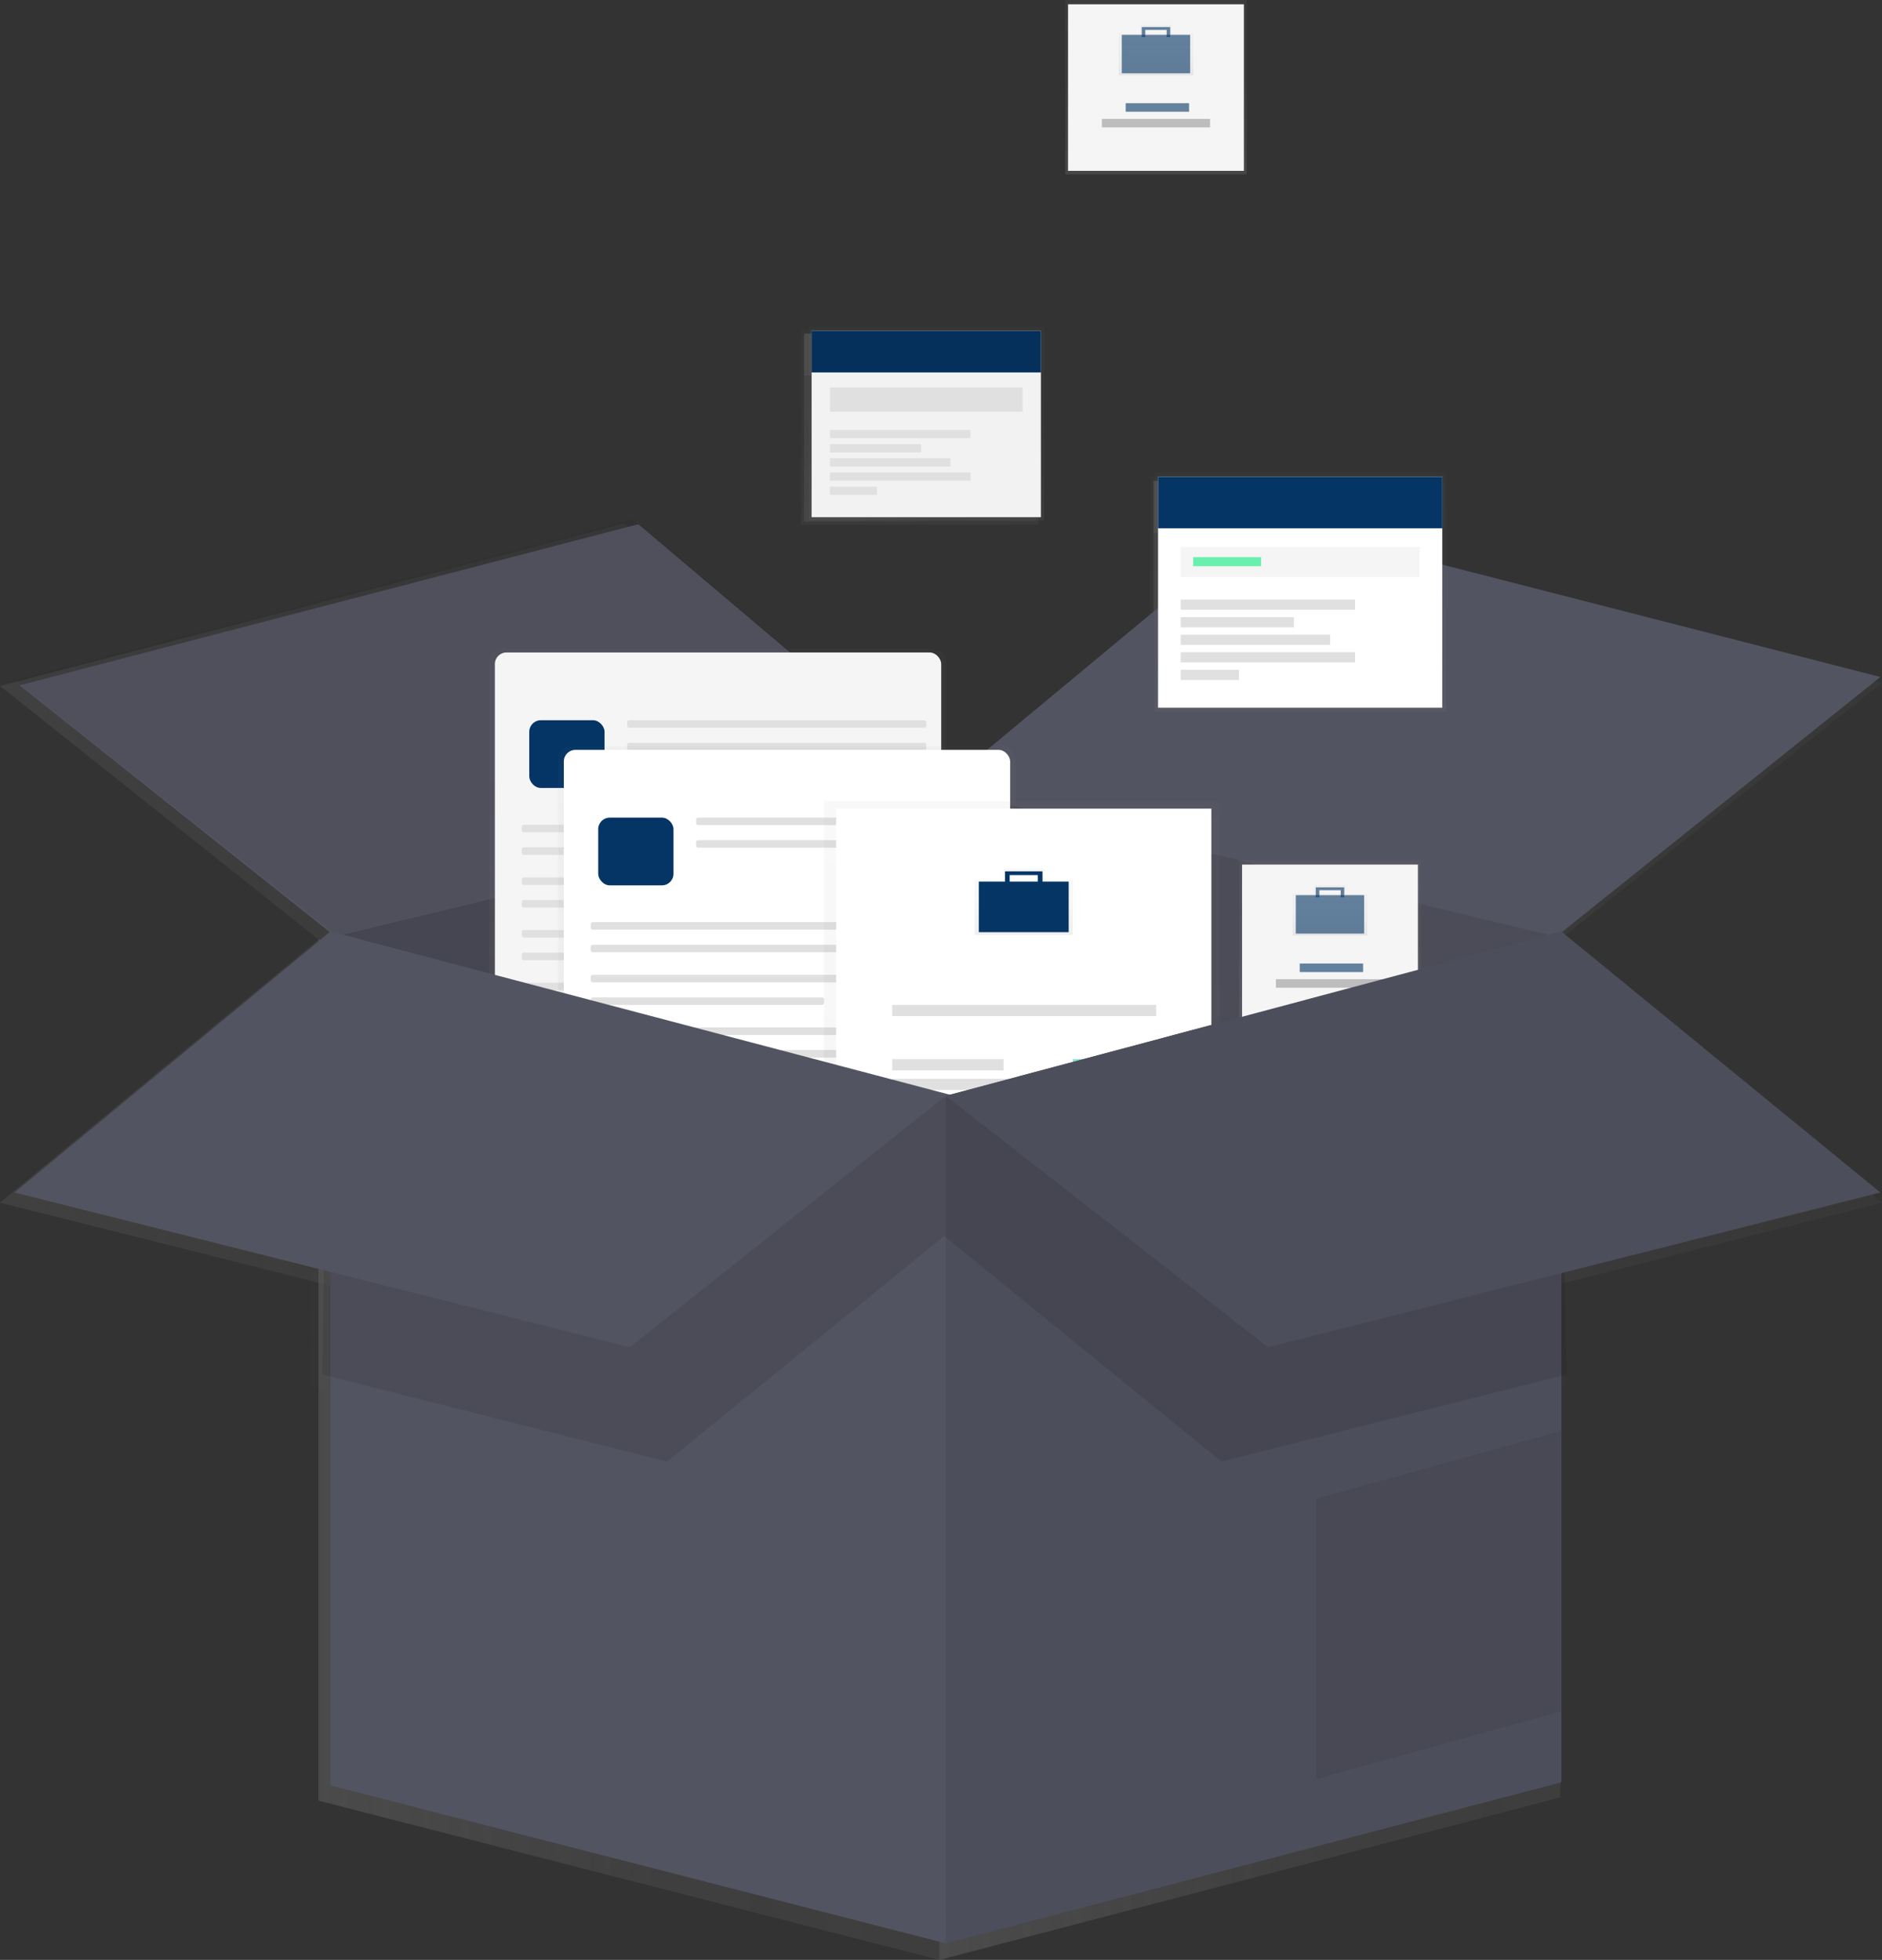 <svg data-name="Layer 1" xmlns="http://www.w3.org/2000/svg" xmlns:xlink="http://www.w3.org/1999/xlink" width="734" height="764.5"><rect width="100%" height="100%" fill="#333333" stroke="none"/><defs><linearGradient id="a" x1="366.37" y1="536.32" x2="608.5" y2="536.32" gradientUnits="userSpaceOnUse"><stop offset="0" stop-color="gray" stop-opacity=".25"/><stop offset=".54" stop-color="gray" stop-opacity=".12"/><stop offset="1" stop-color="gray" stop-opacity=".1"/></linearGradient><linearGradient id="b" x1="124.23" y1="536.32" x2="366.37" y2="536.32" xlink:href="#a"/><linearGradient id="c" x1="366.37" y1="285.31" x2="734" y2="285.31" xlink:href="#a"/><linearGradient id="d" x1="0" y1="285.31" x2="366.37" y2="285.31" xlink:href="#a"/><linearGradient id="e" x1="276.64" y1="421.19" x2="276.64" y2="255.38" xlink:href="#a"/><linearGradient id="f" x1="188.97" y1="337.56" x2="364.55" y2="337.56" xlink:href="#a"/><linearGradient id="g" x1="202.5" y1="296.63" x2="232.11" y2="296.63" xlink:href="#a"/><linearGradient id="h" x1="240.99" y1="284.79" x2="358.7" y2="284.79" xlink:href="#a"/><linearGradient id="i" x1="240.99" y1="293.67" x2="358.7" y2="293.67" xlink:href="#a"/><linearGradient id="j" x1="199.54" y1="325.92" x2="358.7" y2="325.92" xlink:href="#a"/><linearGradient id="k" x1="199.54" y1="334.8" x2="358.7" y2="334.8" xlink:href="#a"/><linearGradient id="l" x1="199.54" y1="346.64" x2="358.7" y2="346.64" xlink:href="#a"/><linearGradient id="m" x1="199.54" y1="355.53" x2="291.33" y2="355.53" xlink:href="#a"/><linearGradient id="n" x1="199.54" y1="367.34" x2="358.7" y2="367.34" xlink:href="#a"/><linearGradient id="o" x1="199.54" y1="376.22" x2="358.7" y2="376.22" xlink:href="#a"/><linearGradient id="p" x1="199.54" y1="388.07" x2="358.7" y2="388.07" xlink:href="#a"/><linearGradient id="q" x1="199.54" y1="396.95" x2="291.33" y2="396.95" xlink:href="#a"/><linearGradient id="r" x1="303.76" y1="459.51" x2="303.76" y2="293.69" xlink:href="#a"/><linearGradient id="s" x1="216.09" y1="375.88" x2="391.67" y2="375.88" xlink:href="#a"/><linearGradient id="t" x1="229.62" y1="334.95" x2="259.23" y2="334.95" xlink:href="#a"/><linearGradient id="u" x1="268.12" y1="323.11" x2="385.83" y2="323.11" xlink:href="#a"/><linearGradient id="v" x1="268.12" y1="331.99" x2="385.83" y2="331.99" xlink:href="#a"/><linearGradient id="w" x1="226.66" y1="364.23" x2="385.83" y2="364.23" xlink:href="#a"/><linearGradient id="x" x1="226.66" y1="373.12" x2="385.83" y2="373.12" xlink:href="#a"/><linearGradient id="y" x1="226.66" y1="384.96" x2="385.83" y2="384.96" xlink:href="#a"/><linearGradient id="z" x1="226.66" y1="393.84" x2="318.45" y2="393.84" xlink:href="#a"/><linearGradient id="A" x1="226.66" y1="405.66" x2="385.83" y2="405.66" xlink:href="#a"/><linearGradient id="B" x1="226.66" y1="414.54" x2="385.83" y2="414.54" xlink:href="#a"/><linearGradient id="C" x1="226.66" y1="426.39" x2="385.83" y2="426.39" xlink:href="#a"/><linearGradient id="D" x1="226.66" y1="435.27" x2="318.45" y2="435.27" xlink:href="#a"/><linearGradient id="E" x1="396.27" y1="498.11" x2="396.27" y2="315.15" xlink:href="#a"/><linearGradient id="F" x1="323.2" y1="406.08" x2="470.82" y2="406.08" xlink:href="#a"/><linearGradient id="G" x1="630.01" y1="435.54" x2="630.01" y2="409.41" xlink:href="#a"/><linearGradient id="H" x1="379.34" y1="356.75" x2="414.68" y2="356.75" xlink:href="#a"/><linearGradient id="I" x1="389.65" y1="345.34" x2="404.37" y2="345.34" xlink:href="#a"/><linearGradient id="J" x1="345.29" y1="397.51" x2="449.1" y2="397.51" xlink:href="#a"/><linearGradient id="K" x1="345.29" y1="426.59" x2="449.1" y2="426.59" xlink:href="#a"/><linearGradient id="L" x1="345.29" y1="434.32" x2="449.1" y2="434.32" xlink:href="#a"/><linearGradient id="M" x1="345.29" y1="418.86" x2="389.1" y2="418.86" xlink:href="#a"/><linearGradient id="N" x1="416.34" y1="418.86" x2="449.1" y2="418.86" xlink:href="#a"/><linearGradient id="O" x1="381.73" y1="452.36" x2="414.5" y2="452.36" xlink:href="#a"/><linearGradient id="P" x1="124.23" y1="565.47" x2="366.37" y2="565.47" xlink:href="#a"/><linearGradient id="Q" x1="366.37" y1="565.47" x2="608.5" y2="565.47" xlink:href="#a"/><linearGradient id="R" x1="512.15" y1="631.39" x2="608.5" y2="631.39" xlink:href="#a"/><linearGradient id="S" x1="517.49" y1="407.03" x2="517.49" y2="338.42" xlink:href="#a"/><linearGradient id="T" x1="482.9" y1="372.87" x2="552.07" y2="372.87" xlink:href="#a"/><linearGradient id="U" x1="750.49" y1="435.86" x2="750.49" y2="415.97" xlink:href="#a"/><linearGradient id="V" x1="504.04" y1="359.71" x2="530.93" y2="359.71" xlink:href="#a"/><linearGradient id="W" x1="511.89" y1="351.03" x2="523.09" y2="351.03" xlink:href="#a"/><linearGradient id="X" x1="505.58" y1="380.71" x2="530.51" y2="380.71" xlink:href="#a"/><linearGradient id="Y" x1="496.2" y1="386.87" x2="538.77" y2="386.87" xlink:href="#a"/><linearGradient id="Z" x1="358.76" y1="204.69" x2="358.76" y2="128.69" xlink:href="#a"/><linearGradient id="aa" x1="313.57" y1="166.78" x2="403.76" y2="166.78" xlink:href="#a"/><linearGradient id="ab" x1="313.57" y1="138.3" x2="403.76" y2="138.3" xlink:href="#a"/><linearGradient id="ac" x1="320.76" y1="157.17" x2="396.57" y2="157.17" xlink:href="#a"/><linearGradient id="ad" x1="320.76" y1="170.73" x2="376.09" y2="170.73" xlink:href="#a"/><linearGradient id="ae" x1="320.76" y1="176.3" x2="356.69" y2="176.3" xlink:href="#a"/><linearGradient id="af" x1="320.76" y1="181.87" x2="368.19" y2="181.87" xlink:href="#a"/><linearGradient id="ag" x1="320.76" y1="187.44" x2="376.09" y2="187.44" xlink:href="#a"/><linearGradient id="ah" x1="320.76" y1="193.01" x2="339.26" y2="193.01" xlink:href="#a"/><linearGradient id="ai" x1="505.86" y1="279.95" x2="505.86" y2="185.76" xlink:href="#a"/><linearGradient id="aj" x1="449.86" y1="232.96" x2="561.64" y2="232.96" xlink:href="#a"/><linearGradient id="ak" x1="449.86" y1="197.67" x2="561.64" y2="197.67" xlink:href="#a"/><linearGradient id="al" x1="458.76" y1="221.05" x2="552.73" y2="221.05" xlink:href="#a"/><linearGradient id="am" x1="458.76" y1="237.86" x2="527.35" y2="237.86" xlink:href="#a"/><linearGradient id="an" x1="458.76" y1="244.77" x2="503.3" y2="244.77" xlink:href="#a"/><linearGradient id="ao" x1="458.76" y1="251.67" x2="517.55" y2="251.67" xlink:href="#a"/><linearGradient id="ap" x1="458.76" y1="258.57" x2="527.35" y2="258.57" xlink:href="#a"/><linearGradient id="aq" x1="458.76" y1="265.48" x2="481.7" y2="265.48" xlink:href="#a"/><linearGradient id="ar" x1="463.66" y1="220.94" x2="490.38" y2="220.94" xlink:href="#a"/><linearGradient id="as" x1="121.07" y1="472.93" x2="365.73" y2="472.93" xlink:href="#a"/><linearGradient id="at" x1="365.73" y1="472.93" x2="610.4" y2="472.93" xlink:href="#a"/><linearGradient id="au" x1="0" y1="448.21" x2="366.37" y2="448.21" xlink:href="#a"/><linearGradient id="av" x1="366.37" y1="448.21" x2="734" y2="448.21" xlink:href="#a"/><linearGradient id="aw" x1="279.92" y1="417.64" x2="279.92" y2="253.24" xlink:href="#a"/><linearGradient id="ax" x1="306.82" y1="455.63" x2="306.82" y2="291.23" xlink:href="#a"/><linearGradient id="ay" x1="398.54" y1="493.9" x2="398.54" y2="312.51" xlink:href="#a"/><linearGradient id="az" x1="632.27" y1="432.45" x2="632.27" y2="406.53" xlink:href="#a"/><linearGradient id="aA" x1="518.71" y1="403.6" x2="518.71" y2="335.58" xlink:href="#a"/><linearGradient id="aB" x1="751.71" y1="432.76" x2="751.71" y2="413.05" xlink:href="#a"/><linearGradient id="aC" x1="450.84" y1="68.02" x2="450.84" y2="0" xlink:href="#a"/><linearGradient id="aD" x1="683.84" y1="97.18" x2="683.84" y2="77.47" xlink:href="#a"/><linearGradient id="aE" x1="361.34" y1="202.99" x2="361.34" y2="127.64" xlink:href="#a"/><linearGradient id="aF" x1="507.18" y1="277.61" x2="507.18" y2="184.22" xlink:href="#a"/></defs><g opacity=".7"><path fill="url(#a)" d="M608.5 366.44l-242.13-58.31V764.5l242.13-63.38V366.44z"/><path fill="url(#a)" d="M608.5 366.44l-242.13-58.31V764.5l242.13-63.38V366.44z" opacity=".1"/><path fill="url(#b)" d="M124.23 366.44l242.14-58.31V764.5l-242.14-62.12V366.44z"/><path fill="url(#b)" d="M124.23 366.44l242.14-58.31V764.5l-242.14-62.12V366.44z" opacity=".17"/><path fill="url(#c)" d="M366.37 308.13l125.5-103.95L734 266.3 608.5 366.44l-242.13-58.31z"/><path fill="url(#d)" d="M0 267.56l124.23 98.88 242.14-58.31L243.4 204.18 0 267.56z"/><path fill="url(#d)" d="M0 267.56l124.23 98.88 242.14-58.31L243.4 204.18 0 267.56z" opacity=".05"/><rect x="186.78" y="255.38" width="179.72" height="165.82" rx="4.5" ry="4.5" fill="url(#e)" opacity=".5"/><rect x="188.97" y="256.66" width="175.58" height="161.8" rx="4.5" ry="4.5" fill="url(#f)"/><rect x="202.5" y="283.31" width="29.61" height="26.65" rx="4.5" ry="4.5" fill="url(#g)"/><rect x="240.99" y="283.31" width="117.71" height="2.96" rx=".8" ry=".8" fill="url(#h)"/><rect x="240.99" y="292.19" width="117.71" height="2.96" rx=".8" ry=".8" fill="url(#i)"/><rect x="199.54" y="324.44" width="159.16" height="2.96" rx=".8" ry=".8" fill="url(#j)"/><rect x="199.54" y="333.32" width="159.16" height="2.96" rx=".8" ry=".8" fill="url(#k)"/><rect x="199.54" y="345.16" width="159.16" height="2.96" rx=".8" ry=".8" fill="url(#l)"/><rect x="199.54" y="354.05" width="91.79" height="2.96" rx=".8" ry=".8" fill="url(#m)"/><rect x="199.54" y="365.86" width="159.16" height="2.96" rx=".8" ry=".8" fill="url(#n)"/><rect x="199.54" y="374.74" width="159.16" height="2.96" rx=".8" ry=".8" fill="url(#o)"/><rect x="199.54" y="386.59" width="159.16" height="2.96" rx=".8" ry=".8" fill="url(#p)"/><rect x="199.54" y="395.47" width="91.79" height="2.96" rx=".8" ry=".8" fill="url(#q)"/><rect x="213.9" y="293.69" width="179.72" height="165.82" rx="4.5" ry="4.5" fill="url(#r)" opacity=".5"/><rect x="216.09" y="294.98" width="175.58" height="161.8" rx="4.5" ry="4.5" fill="url(#s)"/><rect x="229.62" y="321.63" width="29.61" height="26.65" rx="4.5" ry="4.5" fill="url(#t)"/><rect x="268.12" y="321.63" width="117.71" height="2.96" rx=".8" ry=".8" fill="url(#u)"/><rect x="268.12" y="330.51" width="117.71" height="2.96" rx=".8" ry=".8" fill="url(#v)"/><rect x="226.66" y="362.75" width="159.16" height="2.96" rx=".8" ry=".8" fill="url(#w)"/><rect x="226.66" y="371.64" width="159.16" height="2.96" rx=".8" ry=".8" fill="url(#x)"/><rect x="226.66" y="383.48" width="159.16" height="2.96" rx=".8" ry=".8" fill="url(#y)"/><rect x="226.66" y="392.36" width="91.79" height="2.96" rx=".8" ry=".8" fill="url(#z)"/><rect x="226.66" y="404.18" width="159.16" height="2.96" rx=".8" ry=".8" fill="url(#A)"/><rect x="226.66" y="413.06" width="159.16" height="2.96" rx=".8" ry=".8" fill="url(#B)"/><rect x="226.66" y="424.91" width="159.16" height="2.96" rx=".8" ry=".8" fill="url(#C)"/><rect x="226.66" y="433.79" width="91.79" height="2.96" rx=".8" ry=".8" fill="url(#D)"/><path fill="url(#E)" d="M318.41 315.15h155.72v182.96H318.41z" opacity=".5"/><path fill="url(#F)" d="M323.2 318.1h147.62v175.97H323.2z"/><path d="M638.05 413.83v-4.42H622v4.42h-11.29v21.71h38.6v-21.71zM624 411h12v2.81h-12z" transform="translate(-233 -67.75)" fill="url(#G)" opacity=".5"/><path fill="url(#H)" d="M379.34 346.81h35.34v19.88h-35.34z"/><path fill="url(#I)" d="M389.65 342.76v5.16h1.84v-3.68h11.04v3.68h1.84v-5.16h-14.72z"/><path fill="url(#J)" d="M345.29 395.3H449.1v4.42H345.29z"/><path fill="url(#K)" d="M345.29 424.38H449.1v4.42H345.29z"/><path fill="url(#L)" d="M345.29 432.11H449.1v4.42H345.29z"/><path fill="url(#M)" d="M345.29 416.65h43.81v4.42h-43.81z"/><path fill="url(#N)" d="M416.34 416.65h32.76v4.42h-32.76z" opacity=".6"/><path fill="url(#O)" d="M381.73 450.15h32.76v4.42h-32.76z"/><path fill="url(#P)" d="M124.23 366.44v335.94l242.14 62.12V431.1l-242.14-64.66z"/><path fill="url(#Q)" d="M608.5 701.12L366.37 764.5V431.1l242.13-64.66v334.68z"/><path fill="url(#Q)" d="M608.5 701.12L366.37 764.5V431.1l242.13-64.66v334.68z" opacity=".07"/><path fill="url(#R)" d="M512.15 589.56v110.29l96.35-26.62V562.94l-96.35 26.62z" opacity=".07"/><path fill="url(#S)" d="M481.78 338.42h71.41v68.61h-71.41z"/><path fill="url(#T)" d="M482.9 340.1h69.17v65.53H482.9z"/><path d="M756.6 419.34V416h-12.23v3.36h-8.57v16.52h29.37v-16.54zm-10.7-2.14h9.18v2.14h-9.18z" transform="translate(-233 -67.75)" fill="url(#U)" opacity=".5"/><path fill="url(#V)" d="M504.04 352.15h26.88v15.12h-26.88z" opacity=".6"/><path fill="url(#W)" d="M511.88 349.06v3.93h1.41v-2.8h8.4v2.8h1.4v-3.93h-11.21z" opacity=".6"/><path fill="url(#X)" d="M505.58 379.03h24.92v3.36h-24.92z" opacity=".6"/><path fill="url(#Y)" d="M496.2 385.19h42.57v3.36H496.2z"/><path fill="url(#Z)" d="M312.49 128.69h92.52v76h-92.52z" opacity=".5"/><path fill="url(#aa)" d="M313.57 130.13h90.19v73.3h-90.19z"/><path fill="url(#ab)" d="M313.57 130.13h90.19v16.35h-90.19z"/><path fill="url(#ab)" d="M313.57 130.13h90.19v16.35h-90.19z" opacity=".1"/><path fill="url(#ac)" d="M320.76 152.41h75.82v9.52h-75.82z"/><path fill="url(#ad)" d="M320.76 169.12h55.34v3.23h-55.34z"/><path fill="url(#ae)" d="M320.76 174.69h35.93v3.23h-35.93z"/><path fill="url(#af)" d="M320.76 180.26h47.43v3.23h-47.43z"/><path fill="url(#ag)" d="M320.76 185.82h55.34v3.23h-55.34z"/><path fill="url(#ah)" d="M320.76 191.39h18.5v3.23h-18.5z"/><path fill="url(#ai)" d="M448.52 185.76H563.2v94.19H448.52z" opacity=".5"/><path fill="url(#aj)" d="M449.86 187.54h111.79v90.85H449.86z"/><path fill="url(#ak)" d="M449.86 187.54h111.79v20.26H449.86z"/><path fill="url(#al)" d="M458.76 215.15h93.97v11.8h-93.97z"/><path fill="url(#am)" d="M458.76 235.86h68.59v4.01h-68.59z"/><path fill="url(#an)" d="M458.76 242.76h44.54v4.01h-44.54z"/><path fill="url(#ao)" d="M458.76 249.67h58.79v4.01h-58.79z"/><path fill="url(#ap)" d="M458.76 256.57h68.59v4.01h-68.59z"/><path fill="url(#aq)" d="M458.76 263.47h22.94v4.01h-22.94z"/><path fill="url(#ar)" d="M463.66 219.16h26.72v3.56h-26.72z"/><path fill="url(#as)" d="M121.07 540.75l135.64 34.23 109.02-88.74v-54.51L123.6 370.88l-2.53 169.87z" opacity=".1"/><path fill="url(#at)" d="M610.4 540.75l-135.65 34.23-109.02-88.74v-54.51l242.13-60.85 2.54 169.87z" opacity=".1"/><path fill="url(#au)" d="M124.23 366.44L0 469.13l242.13 60.85 124.24-98.88-242.14-64.66z"/><path fill="url(#av)" d="M608.5 366.44L734 469.13l-240.86 60.85-126.77-98.88 242.13-64.66z"/><path fill="url(#av)" d="M608.5 366.44L734 469.13l-240.86 60.85-126.77-98.88 242.13-64.66z" opacity=".07"/></g><path fill="#535461" d="M608.94 363.36l-240.06-57.82v452.47l240.06-62.84V363.36z"/><path opacity=".1" d="M608.94 363.36l-240.06-57.82v452.47l240.06-62.84V363.36z"/><path fill="#535461" d="M128.83 363.36l240.05-57.82v452.47l-240.05-61.59V363.36z"/><path opacity=".17" d="M128.83 361.36l240.05-57.82v454.47l-240.05-61.59V361.36z"/><path fill="#535461" d="M366.88 307.54l126.43-105.06 240.06 61.59-126.43 101.29-240.06-57.82z"/><path fill="#535461" d="M7.66 267.32l123.17 98.04 240.05-57.82-121.91-103.06L7.66 267.32z"/><path opacity=".05" d="M5.66 265.32l126.17 100.04 240.05-57.82-124.91-105.06L5.66 265.32z"/><rect x="190.83" y="253.24" width="178.18" height="164.4" rx="4.5" ry="4.5" fill="url(#aw)" opacity=".5"/><rect x="193.01" y="254.52" width="174.07" height="160.41" rx="4.5" ry="4.5" fill="#f5f5f5"/><rect x="206.42" y="280.94" width="29.36" height="26.42" rx="4.5" ry="4.5" fill="#043565"/><rect x="244.59" y="280.94" width="116.7" height="2.94" rx=".8" ry=".8" fill="#e0e0e0"/><rect x="244.59" y="289.74" width="116.7" height="2.94" rx=".8" ry=".8" fill="#e0e0e0"/><rect x="203.49" y="321.71" width="157.8" height="2.94" rx=".8" ry=".8" fill="#e0e0e0"/><rect x="203.49" y="330.52" width="157.8" height="2.94" rx=".8" ry=".8" fill="#e0e0e0"/><rect x="203.49" y="342.26" width="157.8" height="2.94" rx=".8" ry=".8" fill="#e0e0e0"/><rect x="203.49" y="351.07" width="91.01" height="2.94" rx=".8" ry=".8" fill="#e0e0e0"/><rect x="203.49" y="362.78" width="157.8" height="2.94" rx=".8" ry=".8" fill="#e0e0e0"/><rect x="203.49" y="371.59" width="157.8" height="2.94" rx=".8" ry=".8" fill="#e0e0e0"/><rect x="203.49" y="383.33" width="157.8" height="2.94" rx=".8" ry=".8" fill="#e0e0e0"/><rect x="203.49" y="392.14" width="91.01" height="2.94" rx=".8" ry=".8" fill="#e0e0e0"/><rect x="217.72" y="291.23" width="178.18" height="164.4" rx="4.5" ry="4.5" fill="url(#ax)" opacity=".5"/><rect x="219.9" y="292.51" width="174.07" height="160.41" rx="4.5" ry="4.5" fill="#fff"/><rect x="233.31" y="318.93" width="29.36" height="26.42" rx="4.5" ry="4.5" fill="#043565"/><rect x="271.48" y="318.93" width="116.7" height="2.94" rx=".8" ry=".8" fill="#e0e0e0"/><rect x="271.48" y="327.73" width="116.7" height="2.94" rx=".8" ry=".8" fill="#e0e0e0"/><rect x="230.38" y="359.7" width="157.8" height="2.94" rx=".8" ry=".8" fill="#e0e0e0"/><rect x="230.38" y="368.51" width="157.8" height="2.94" rx=".8" ry=".8" fill="#e0e0e0"/><rect x="230.38" y="380.25" width="157.8" height="2.94" rx=".8" ry=".8" fill="#e0e0e0"/><rect x="230.38" y="389.06" width="91.01" height="2.94" rx=".8" ry=".8" fill="#e0e0e0"/><rect x="230.38" y="400.77" width="157.8" height="2.94" rx=".8" ry=".8" fill="#e0e0e0"/><rect x="230.38" y="409.58" width="157.8" height="2.94" rx=".8" ry=".8" fill="#e0e0e0"/><rect x="230.38" y="421.32" width="157.8" height="2.94" rx=".8" ry=".8" fill="#e0e0e0"/><rect x="230.38" y="430.13" width="91.01" height="2.94" rx=".8" ry=".8" fill="#e0e0e0"/><path fill="url(#ay)" d="M321.34 312.51h154.39V493.9H321.34z" opacity=".5"/><path fill="#fff" d="M326.09 315.43h146.36v174.46H326.09z"/><path d="M640.24 410.92v-4.39h-15.95v4.39h-11.16v21.53h38.27v-21.53zm-14-2.79h12v2.79h-12z" transform="translate(-233 -67.75)" fill="url(#az)" opacity=".5"/><path fill="#043565" d="M381.75 343.9h35.04v19.71h-35.04z"/><path fill="#043565" d="M391.97 339.88v5.11h1.82v-3.65h10.95v3.65h1.83v-5.11h-14.6z"/><path fill="#e0e0e0" d="M347.99 391.97h102.92v4.38H347.99zM347.99 420.8h102.92v4.38H347.99zM347.99 428.47h102.92v4.38H347.99zM347.99 413.14h43.43v4.38h-43.43z"/><path fill="#3ad29f" opacity=".6" d="M418.43 413.14h32.48v4.38h-32.48z"/><path fill="#043565" d="M384.12 446.35h32.48v4.38h-32.48z"/><path fill="#535461" d="M128.83 363.36v333.06l240.05 61.59 3.24-330.55-243.29-64.1z"/><path fill="#535461" d="M608.94 695.17l-240.06 62.84V427.46l240.06-64.1v331.81z"/><path opacity=".07" d="M608.94 695.17l-240.06 62.84V427.46l240.06-64.1v331.81z"/><path opacity=".07" d="M513.42 584.57v109.34l95.52-26.39V558.17l-95.52 26.4z"/><path fill="url(#aA)" d="M483.31 335.58h70.8v68.02h-70.8z"/><path fill="#f5f5f5" d="M484.42 337.24H553v64.97h-68.58z"/><path d="M757.78 416.38V413h-12.13v3.34h-8.49v16.38h29.11v-16.34zm-10.61-2.12h9.1v2.12h-9.1z" transform="translate(-233 -67.75)" fill="url(#aB)" opacity=".5"/><path fill="#043565" opacity=".6" d="M505.38 349.18h26.65v14.99h-26.65z"/><path fill="#043565" opacity=".6" d="M513.16 346.13v3.89h1.39v-2.78h8.33v2.78h1.38v-3.89h-11.1zM506.91 375.84h24.71v3.33h-24.71z"/><path fill="#bdbdbd" d="M497.61 381.95h42.2v3.33h-42.2z"/><path fill="url(#aC)" d="M415.44 0h70.8v68.02h-70.8z"/><path fill="#f5f5f5" d="M416.55 1.67h68.58v64.97h-68.58z"/><path d="M689.91 80.8v-3.33h-12.13v3.33h-8.49v16.38h29.11V80.8zm-10.61-2.12h9.1v2.12h-9.1z" transform="translate(-233 -67.75)" fill="url(#aD)" opacity=".5"/><path fill="#043565" opacity=".6" d="M437.51 13.6h26.65v14.99h-26.65z"/><path fill="#043565" opacity=".6" d="M445.29 10.55v3.89h1.39v-2.78h8.33v2.78h1.38v-3.89h-11.1zM439.04 40.26h24.71v3.33h-24.71z"/><path fill="#bdbdbd" d="M429.74 46.37h42.2v3.33h-42.2z"/><path fill="url(#aE)" d="M315.47 127.64h91.73v75.35h-91.73z" opacity=".5"/><path fill="#f2f2f2" d="M316.54 129.07h89.42v72.67h-89.42z"/><path fill="#043565" d="M316.54 129.07h89.42v16.21h-89.42z"/><path opacity=".1" d="M316.54 129.07h89.42v16.21h-89.42z"/><path fill="#e0e0e0" d="M323.67 151.16h75.17v9.44h-75.17zM323.67 167.72h54.86v3.21h-54.86zM323.67 173.24h35.62v3.21h-35.62zM323.67 178.76h47.02v3.21h-47.02zM323.67 184.29h54.86v3.21h-54.86zM323.67 189.81h18.35v3.21h-18.35z"/><path fill="url(#aF)" d="M450.33 184.22h113.7v93.39h-113.7z" opacity=".5"/><path fill="#fff" d="M451.66 185.98h110.83v90.08H451.66z"/><path fill="#043565" d="M451.66 185.98h110.83v20.09H451.66z"/><path fill="#f5f5f5" d="M460.49 213.36h93.17v11.7h-93.17z"/><path fill="#e0e0e0" d="M460.49 233.89h68v3.97h-68zM460.49 240.74h44.16v3.97h-44.16zM460.49 247.58h58.28v3.97h-58.28zM460.49 254.43h68v3.97h-68zM460.49 261.27h22.74v3.97h-22.74z"/><path fill="#69f0ae" d="M465.35 217.33h26.49v3.53h-26.49z"/><path opacity=".1" d="M125.69 536.18l134.48 33.93 108.09-87.98v-54.04L128.2 367.76l-2.51 168.42zM610.83 536.18l-134.48 33.93-108.09-87.98v-54.04l240.06-60.33 2.51 168.42z"/><path fill="#535461" d="M128.83 363.36L5.66 465.16l240.05 60.33 123.17-98.03-240.05-64.1zM608.94 363.36l124.43 101.8-238.8 60.33-125.69-98.03 240.06-64.1z"/><path opacity=".07" d="M608.94 363.36l124.43 101.8-238.8 60.33-125.69-98.03 240.06-64.1z"/></svg>